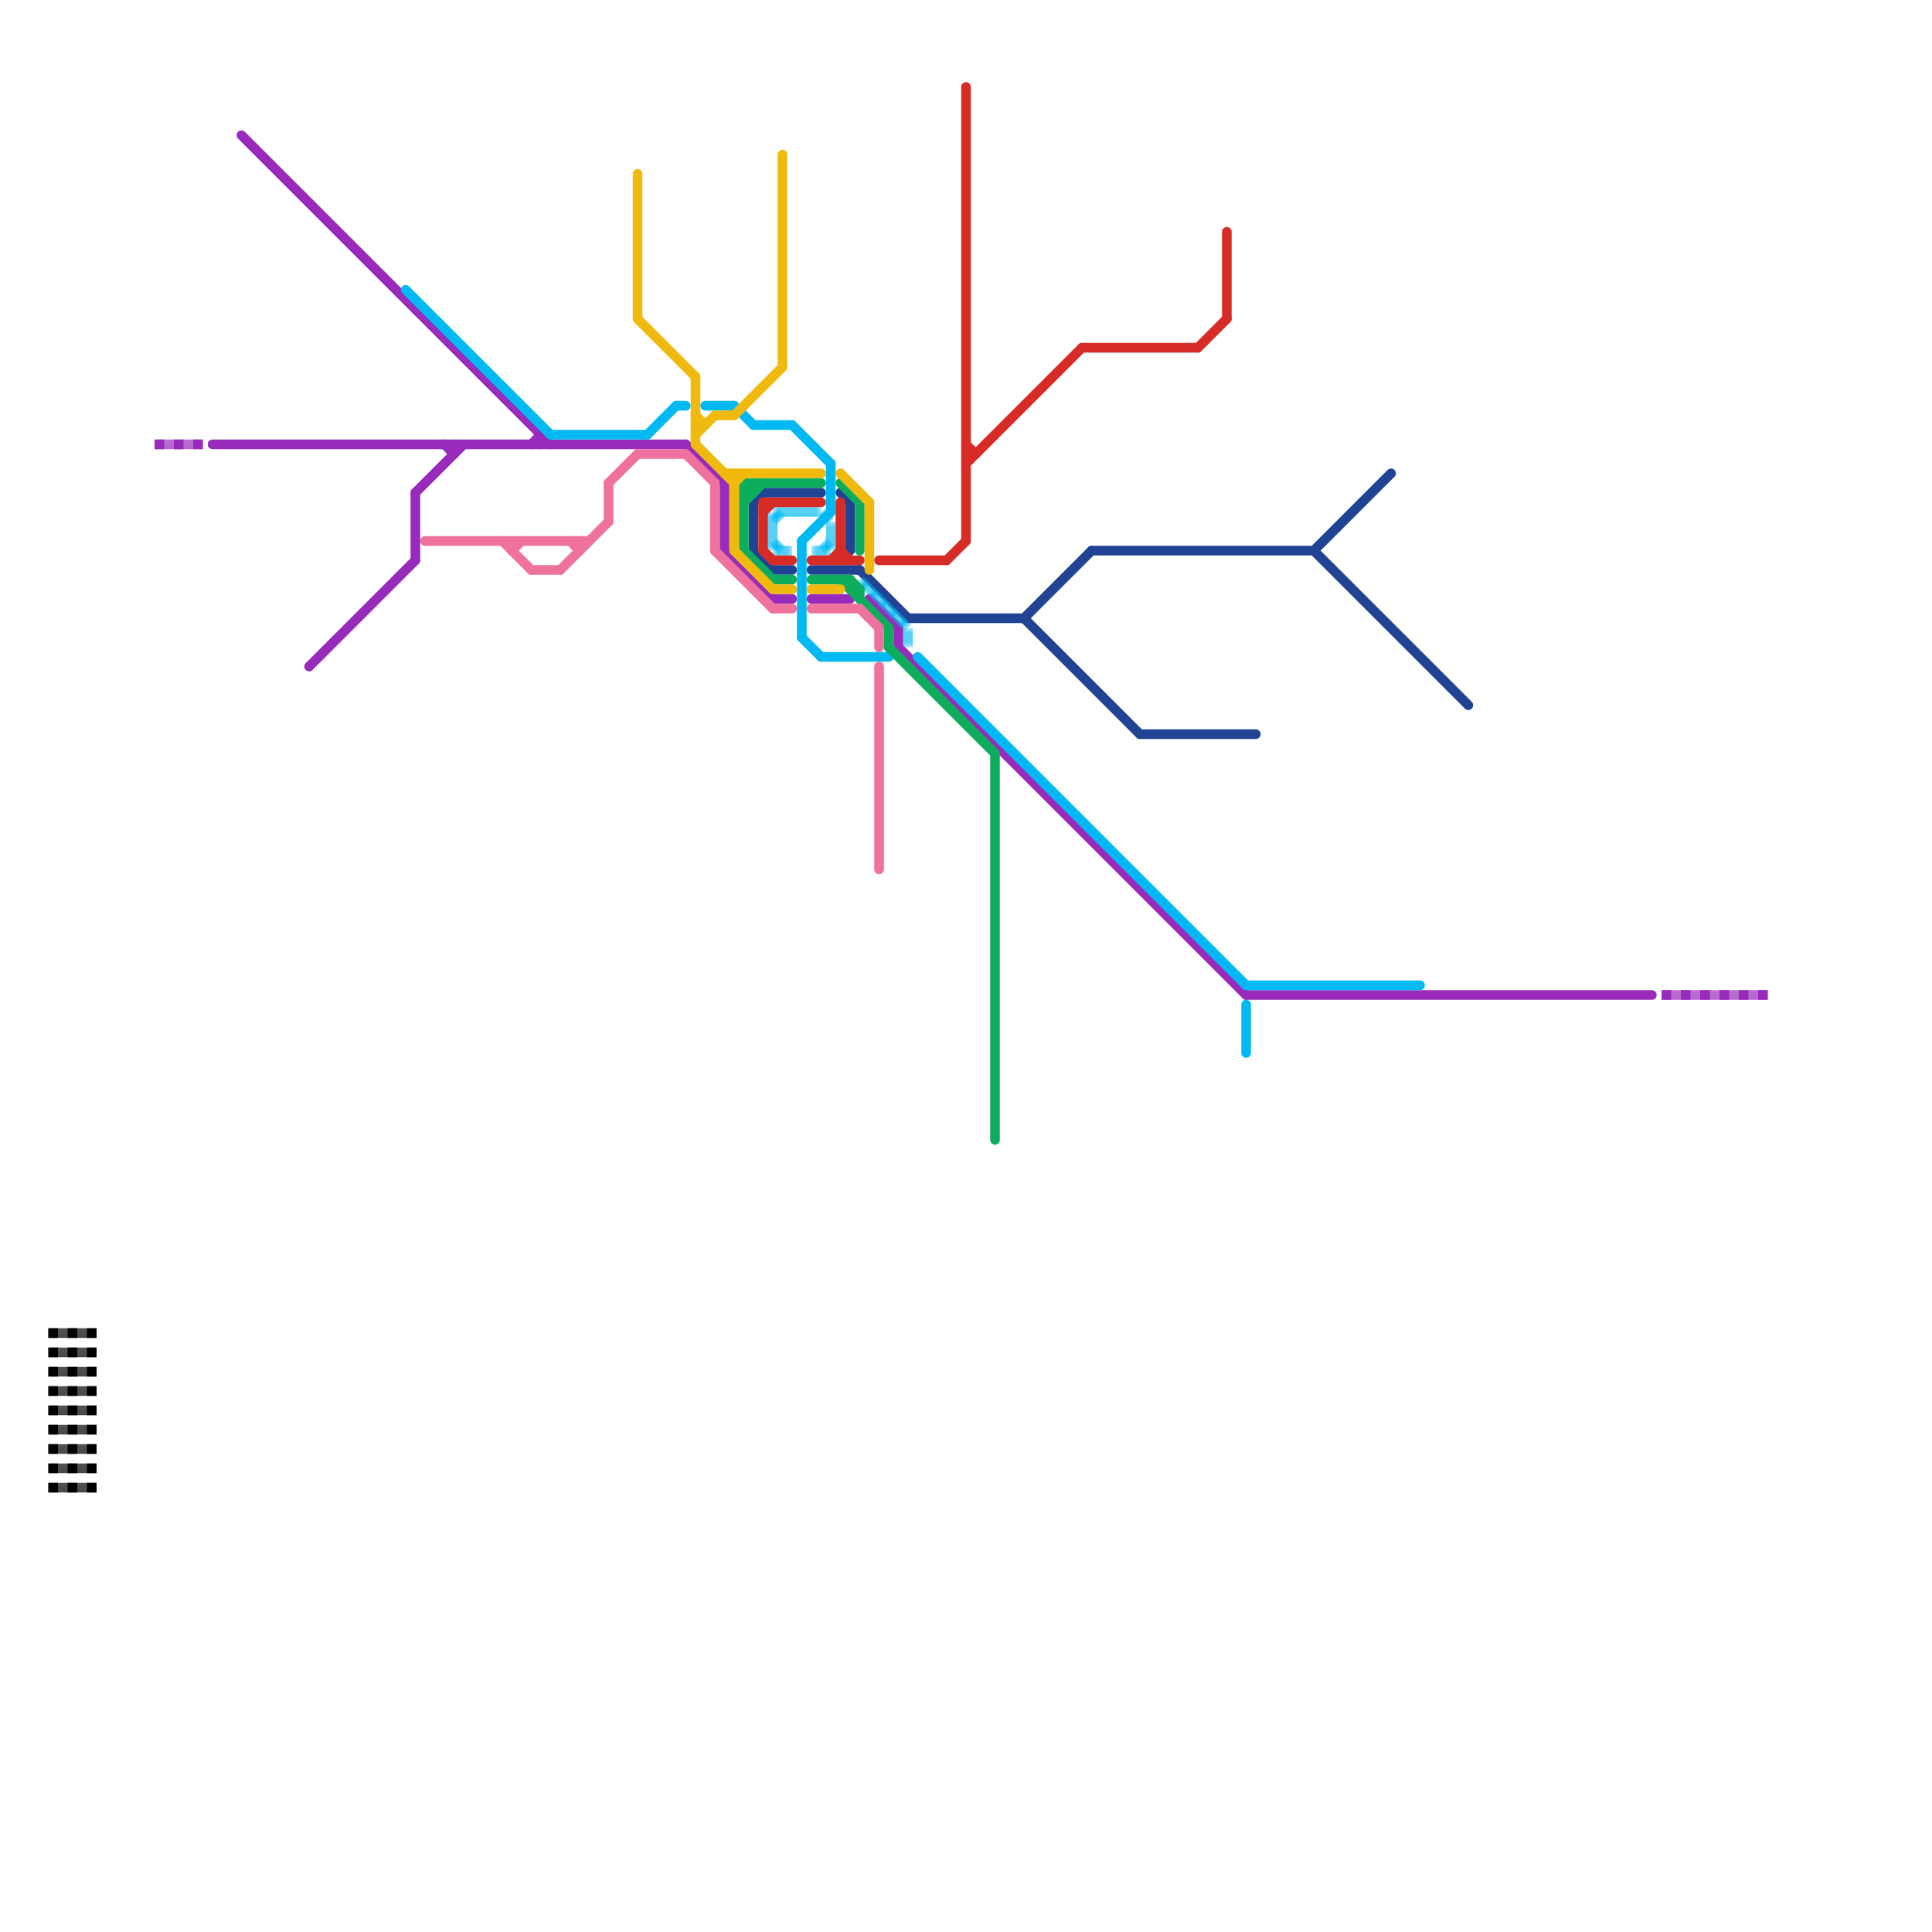 
<svg version="1.1" xmlns="http://www.w3.org/2000/svg" viewBox="0 0 200 200">
<style>text { font: 1px Helvetica; font-weight: 600; white-space: pre; dominant-baseline: central; } line { stroke-width: 1; fill: none; stroke-linecap: round; stroke-linejoin: round; } .c0 { stroke: #204393 } .c1 { stroke: #982abc } .c2 { stroke: #00b9f2 } .c3 { stroke: #0cad5d } .c4 { stroke: #ee719e } .c5 { stroke: #f0b90e } .c6 { stroke: #d72b25 } .c7 { stroke: #000000 } .lsq1 { stroke-width: 0.75; stroke-linecap: butt; }.lho1 { stroke-width: 0.6; stroke-linecap: butt; }.lsq1 { stroke-width: 0.75; stroke-linecap: butt; }.w1 { stroke-width: 1; }.l6 { stroke-linecap: butt; }.l10 { stroke-dasharray: 1 1; stroke-linecap: butt; }.sl-b { stroke-linecap: butt; }</style><defs><g id="wm-xf"><circle r="1.2" fill="#000"/><circle r="0.9" fill="#fff"/><circle r="0.6" fill="#000"/><circle r="0.3" fill="#fff"/></g><g id="wm"><circle r="0.6" fill="#000"/><circle r="0.3" fill="#fff"/></g></defs><line class="c0 " x1="94" y1="64" x2="106" y2="64"/><line class="c0 " x1="136" y1="57" x2="144" y2="49"/><line class="c0 " x1="106" y1="64" x2="113" y2="57"/><line class="c0 " x1="106" y1="64" x2="118" y2="76"/><line class="c0 " x1="84" y1="59" x2="89" y2="59"/><line class="c0 " x1="118" y1="76" x2="130" y2="76"/><line class="c0 " x1="87" y1="51" x2="88" y2="52"/><line class="c0 " x1="89" y1="59" x2="94" y2="64"/><line class="c0 " x1="136" y1="57" x2="152" y2="73"/><line class="c0 " x1="113" y1="57" x2="136" y2="57"/><line class="c0 " x1="78" y1="52" x2="79" y2="51"/><line class="c0 " x1="79" y1="51" x2="85" y2="51"/><line class="c0 " x1="78" y1="52" x2="78" y2="57"/><line class="c0 " x1="88" y1="52" x2="88" y2="57"/><line class="c0 " x1="78" y1="57" x2="80" y2="59"/><line class="c0 " x1="80" y1="59" x2="82" y2="59"/><line class="c1 " x1="129" y1="103" x2="171" y2="103"/><line class="c1 " x1="80" y1="62" x2="82" y2="62"/><line class="c1 " x1="84" y1="62" x2="88" y2="62"/><line class="c1 " x1="55" y1="46" x2="56" y2="45"/><line class="c1 " x1="47" y1="46" x2="47" y2="47"/><line class="c1 " x1="56" y1="45" x2="56" y2="46"/><line class="c1 " x1="22" y1="46" x2="71" y2="46"/><line class="c1 " x1="75" y1="50" x2="75" y2="57"/><line class="c1 " x1="93" y1="67" x2="129" y2="103"/><line class="c1 " x1="25" y1="14" x2="57" y2="46"/><line class="c1 " x1="43" y1="51" x2="43" y2="58"/><line class="c1 " x1="32" y1="69" x2="43" y2="58"/><line class="c1 " x1="46" y1="46" x2="47" y2="47"/><line class="c1 " x1="90" y1="62" x2="93" y2="65"/><line class="c1 " x1="71" y1="46" x2="75" y2="50"/><line class="c1 " x1="93" y1="65" x2="93" y2="67"/><line class="c1 " x1="75" y1="57" x2="80" y2="62"/><line class="c1 " x1="43" y1="51" x2="48" y2="46"/><mask id="k2-2-1" maskUnits="userSpaceOnUse"><line class=" sl-b" x1="16" y1="46" x2="21" y2="46" stroke="#fff"/><line class="lsq1" x1="16" y1="46" x2="21" y2="46" stroke="#000"/></mask><line class="c1  sl-b" x1="16" y1="46" x2="21" y2="46" mask="url(#k2-2-1)"/><line class="c1 l10" x1="16" y1="46" x2="21" y2="46"/><mask id="k2-2-2" maskUnits="userSpaceOnUse"><line class=" sl-b" x1="172" y1="103" x2="183" y2="103" stroke="#fff"/><line class="lsq1" x1="172" y1="103" x2="183" y2="103" stroke="#000"/></mask><line class="c1  sl-b" x1="172" y1="103" x2="183" y2="103" mask="url(#k2-2-2)"/><line class="c1 l10" x1="172" y1="103" x2="183" y2="103"/><line class="c2 " x1="57" y1="45" x2="67" y2="45"/><line class="c2 " x1="76" y1="42" x2="78" y2="44"/><line class="c2 " x1="86" y1="48" x2="86" y2="53"/><line class="c2 " x1="83" y1="56" x2="83" y2="66"/><line class="c2 " x1="82" y1="44" x2="86" y2="48"/><line class="c2 " x1="95" y1="68" x2="129" y2="102"/><line class="c2 " x1="78" y1="44" x2="82" y2="44"/><line class="c2 " x1="83" y1="66" x2="85" y2="68"/><line class="c2 " x1="70" y1="42" x2="71" y2="42"/><line class="c2 " x1="83" y1="56" x2="86" y2="53"/><line class="c2 " x1="73" y1="42" x2="76" y2="42"/><line class="c2 " x1="129" y1="104" x2="129" y2="109"/><line class="c2 " x1="129" y1="102" x2="147" y2="102"/><line class="c2 " x1="85" y1="68" x2="92" y2="68"/><line class="c2 " x1="42" y1="30" x2="57" y2="45"/><line class="c2 " x1="67" y1="45" x2="70" y2="42"/><mask id="k3-2-1" maskUnits="userSpaceOnUse"><line class="l6" x1="80" y1="53" x2="80" y2="57" stroke="#fff"/><line class="lho1" x1="80" y1="53" x2="80" y2="57" stroke="#000"/></mask><line class="c2 l6" x1="80" y1="53" x2="80" y2="57" mask="url(#k3-2-1)"/><mask id="k3-2-2" maskUnits="userSpaceOnUse"><line class="l6" x1="80" y1="53" x2="85" y2="53" stroke="#fff"/><line class="lho1" x1="80" y1="53" x2="85" y2="53" stroke="#000"/></mask><line class="c2 l6" x1="80" y1="53" x2="85" y2="53" mask="url(#k3-2-2)"/><mask id="k3-2-3" maskUnits="userSpaceOnUse"><line class="l6" x1="85" y1="57" x2="86" y2="56" stroke="#fff"/><line class="lho1" x1="85" y1="57" x2="86" y2="56" stroke="#000"/></mask><line class="c2 l6" x1="85" y1="57" x2="86" y2="56" mask="url(#k3-2-3)"/><mask id="k3-2-4" maskUnits="userSpaceOnUse"><line class="l6" x1="84" y1="57" x2="86" y2="57" stroke="#fff"/><line class="lho1" x1="84" y1="57" x2="86" y2="57" stroke="#000"/></mask><line class="c2 l6" x1="84" y1="57" x2="86" y2="57" mask="url(#k3-2-4)"/><mask id="k3-2-5" maskUnits="userSpaceOnUse"><line class="l6" x1="80" y1="54" x2="81" y2="53" stroke="#fff"/><line class="lho1" x1="80" y1="54" x2="81" y2="53" stroke="#000"/></mask><line class="c2 l6" x1="80" y1="54" x2="81" y2="53" mask="url(#k3-2-5)"/><mask id="k3-2-6" maskUnits="userSpaceOnUse"><line class="l6" x1="80" y1="57" x2="82" y2="57" stroke="#fff"/><line class="lho1" x1="80" y1="57" x2="82" y2="57" stroke="#000"/></mask><line class="c2 l6" x1="80" y1="57" x2="82" y2="57" mask="url(#k3-2-6)"/><mask id="k3-2-7" maskUnits="userSpaceOnUse"><line class="l6" x1="85" y1="53" x2="86" y2="54" stroke="#fff"/><line class="lho1" x1="85" y1="53" x2="86" y2="54" stroke="#000"/></mask><line class="c2 l6" x1="85" y1="53" x2="86" y2="54" mask="url(#k3-2-7)"/><mask id="k3-2-8" maskUnits="userSpaceOnUse"><line class="l6" x1="80" y1="56" x2="81" y2="57" stroke="#fff"/><line class="lho1" x1="80" y1="56" x2="81" y2="57" stroke="#000"/></mask><line class="c2 l6" x1="80" y1="56" x2="81" y2="57" mask="url(#k3-2-8)"/><mask id="k3-2-9" maskUnits="userSpaceOnUse"><line class="l6" x1="94" y1="65" x2="94" y2="67" stroke="#fff"/><line class="lho1" x1="94" y1="65" x2="94" y2="67" stroke="#000"/></mask><line class="c2 l6" x1="94" y1="65" x2="94" y2="67" mask="url(#k3-2-9)"/><mask id="k3-2-10" maskUnits="userSpaceOnUse"><line class="l6" x1="86" y1="54" x2="86" y2="57" stroke="#fff"/><line class="lho1" x1="86" y1="54" x2="86" y2="57" stroke="#000"/></mask><line class="c2 l6" x1="86" y1="54" x2="86" y2="57" mask="url(#k3-2-10)"/><mask id="k3-2-11" maskUnits="userSpaceOnUse"><line class="l6" x1="89" y1="60" x2="94" y2="65" stroke="#fff"/><line class="lho1" x1="89" y1="60" x2="94" y2="65" stroke="#000"/></mask><line class="c2 l6" x1="89" y1="60" x2="94" y2="65" mask="url(#k3-2-11)"/><line class="c3 " x1="78" y1="50" x2="78" y2="51"/><line class="c3 " x1="87" y1="60" x2="92" y2="65"/><line class="c3 " x1="77" y1="51" x2="78" y2="50"/><line class="c3 " x1="88" y1="60" x2="89" y2="61"/><line class="c3 " x1="77" y1="50" x2="77" y2="57"/><line class="c3 " x1="77" y1="57" x2="80" y2="60"/><line class="c3 " x1="87" y1="50" x2="89" y2="52"/><line class="c3 " x1="88" y1="60" x2="88" y2="61"/><line class="c3 " x1="92" y1="67" x2="103" y2="78"/><line class="c3 " x1="84" y1="60" x2="88" y2="60"/><line class="c3 " x1="103" y1="78" x2="103" y2="118"/><line class="c3 " x1="89" y1="61" x2="89" y2="62"/><line class="c3 " x1="80" y1="60" x2="82" y2="60"/><line class="c3 " x1="92" y1="65" x2="92" y2="67"/><line class="c3 " x1="88" y1="61" x2="89" y2="61"/><line class="c3 " x1="77" y1="52" x2="79" y2="50"/><line class="c3 " x1="77" y1="50" x2="78" y2="51"/><line class="c3 " x1="77" y1="51" x2="78" y2="51"/><line class="c3 " x1="89" y1="52" x2="89" y2="57"/><line class="c3 " x1="77" y1="50" x2="85" y2="50"/><line class="c4 " x1="91" y1="69" x2="91" y2="90"/><line class="c4 " x1="84" y1="63" x2="89" y2="63"/><line class="c4 " x1="91" y1="65" x2="91" y2="67"/><line class="c4 " x1="53" y1="57" x2="54" y2="56"/><line class="c4 " x1="55" y1="59" x2="58" y2="59"/><line class="c4 " x1="44" y1="56" x2="61" y2="56"/><line class="c4 " x1="52" y1="56" x2="55" y2="59"/><line class="c4 " x1="63" y1="50" x2="63" y2="54"/><line class="c4 " x1="80" y1="63" x2="82" y2="63"/><line class="c4 " x1="60" y1="56" x2="60" y2="57"/><line class="c4 " x1="59" y1="56" x2="60" y2="57"/><line class="c4 " x1="74" y1="57" x2="80" y2="63"/><line class="c4 " x1="53" y1="56" x2="53" y2="57"/><line class="c4 " x1="66" y1="47" x2="71" y2="47"/><line class="c4 " x1="74" y1="50" x2="74" y2="57"/><line class="c4 " x1="71" y1="47" x2="74" y2="50"/><line class="c4 " x1="58" y1="59" x2="63" y2="54"/><line class="c4 " x1="89" y1="63" x2="91" y2="65"/><line class="c4 " x1="63" y1="50" x2="66" y2="47"/><line class="c5 " x1="80" y1="61" x2="82" y2="61"/><line class="c5 " x1="72" y1="44" x2="73" y2="44"/><line class="c5 " x1="76" y1="43" x2="81" y2="38"/><line class="c5 " x1="74" y1="43" x2="76" y2="43"/><line class="c5 " x1="84" y1="61" x2="87" y2="61"/><line class="c5 " x1="66" y1="18" x2="66" y2="33"/><line class="c5 " x1="75" y1="49" x2="85" y2="49"/><line class="c5 " x1="72" y1="43" x2="73" y2="44"/><line class="c5 " x1="76" y1="49" x2="76" y2="57"/><line class="c5 " x1="72" y1="45" x2="74" y2="43"/><line class="c5 " x1="72" y1="46" x2="76" y2="50"/><line class="c5 " x1="66" y1="33" x2="72" y2="39"/><line class="c5 " x1="76" y1="57" x2="80" y2="61"/><line class="c5 " x1="90" y1="52" x2="90" y2="59"/><line class="c5 " x1="72" y1="39" x2="72" y2="46"/><line class="c5 " x1="87" y1="49" x2="90" y2="52"/><line class="c5 " x1="81" y1="16" x2="81" y2="38"/><line class="c5 " x1="76" y1="50" x2="77" y2="49"/><line class="c6 " x1="87" y1="52" x2="87" y2="58"/><line class="c6 " x1="100" y1="46" x2="101" y2="47"/><line class="c6 " x1="79" y1="52" x2="85" y2="52"/><line class="c6 " x1="86" y1="58" x2="87" y2="57"/><line class="c6 " x1="79" y1="57" x2="80" y2="58"/><line class="c6 " x1="87" y1="57" x2="88" y2="58"/><line class="c6 " x1="84" y1="58" x2="89" y2="58"/><line class="c6 " x1="127" y1="24" x2="127" y2="33"/><line class="c6 " x1="100" y1="48" x2="112" y2="36"/><line class="c6 " x1="79" y1="52" x2="79" y2="57"/><line class="c6 " x1="100" y1="47" x2="101" y2="47"/><line class="c6 " x1="91" y1="58" x2="98" y2="58"/><line class="c6 " x1="98" y1="58" x2="100" y2="56"/><line class="c6 " x1="100" y1="9" x2="100" y2="56"/><line class="c6 " x1="79" y1="53" x2="80" y2="52"/><line class="c6 " x1="80" y1="58" x2="82" y2="58"/><line class="c6 " x1="112" y1="36" x2="124" y2="36"/><line class="c6 " x1="124" y1="36" x2="127" y2="33"/><mask id="k8-1-1" maskUnits="userSpaceOnUse"><line class=" sl-b" x1="5" y1="140" x2="10" y2="140" stroke="#fff"/><line class="lsq1" x1="5" y1="140" x2="10" y2="140" stroke="#000"/></mask><line class="c7  sl-b" x1="5" y1="140" x2="10" y2="140" mask="url(#k8-1-1)"/><line class="c7 l10" x1="5" y1="140" x2="10" y2="140"/><mask id="k8-1-2" maskUnits="userSpaceOnUse"><line class=" sl-b" x1="5" y1="144" x2="10" y2="144" stroke="#fff"/><line class="lsq1" x1="5" y1="144" x2="10" y2="144" stroke="#000"/></mask><line class="c7  sl-b" x1="5" y1="144" x2="10" y2="144" mask="url(#k8-1-2)"/><line class="c7 l10" x1="5" y1="144" x2="10" y2="144"/><mask id="k8-1-3" maskUnits="userSpaceOnUse"><line class=" sl-b" x1="5" y1="142" x2="10" y2="142" stroke="#fff"/><line class="lsq1" x1="5" y1="142" x2="10" y2="142" stroke="#000"/></mask><line class="c7  sl-b" x1="5" y1="142" x2="10" y2="142" mask="url(#k8-1-3)"/><line class="c7 l10" x1="5" y1="142" x2="10" y2="142"/><mask id="k8-1-4" maskUnits="userSpaceOnUse"><line class=" sl-b" x1="5" y1="146" x2="10" y2="146" stroke="#fff"/><line class="lsq1" x1="5" y1="146" x2="10" y2="146" stroke="#000"/></mask><line class="c7  sl-b" x1="5" y1="146" x2="10" y2="146" mask="url(#k8-1-4)"/><line class="c7 l10" x1="5" y1="146" x2="10" y2="146"/><mask id="k8-1-5" maskUnits="userSpaceOnUse"><line class=" sl-b" x1="5" y1="138" x2="10" y2="138" stroke="#fff"/><line class="lsq1" x1="5" y1="138" x2="10" y2="138" stroke="#000"/></mask><line class="c7  sl-b" x1="5" y1="138" x2="10" y2="138" mask="url(#k8-1-5)"/><line class="c7 l10" x1="5" y1="138" x2="10" y2="138"/><mask id="k8-1-6" maskUnits="userSpaceOnUse"><line class=" sl-b" x1="5" y1="150" x2="10" y2="150" stroke="#fff"/><line class="lsq1" x1="5" y1="150" x2="10" y2="150" stroke="#000"/></mask><line class="c7  sl-b" x1="5" y1="150" x2="10" y2="150" mask="url(#k8-1-6)"/><line class="c7 l10" x1="5" y1="150" x2="10" y2="150"/><mask id="k8-1-7" maskUnits="userSpaceOnUse"><line class=" sl-b" x1="5" y1="154" x2="10" y2="154" stroke="#fff"/><line class="lsq1" x1="5" y1="154" x2="10" y2="154" stroke="#000"/></mask><line class="c7  sl-b" x1="5" y1="154" x2="10" y2="154" mask="url(#k8-1-7)"/><line class="c7 l10" x1="5" y1="154" x2="10" y2="154"/><mask id="k8-1-8" maskUnits="userSpaceOnUse"><line class=" sl-b" x1="5" y1="152" x2="10" y2="152" stroke="#fff"/><line class="lsq1" x1="5" y1="152" x2="10" y2="152" stroke="#000"/></mask><line class="c7  sl-b" x1="5" y1="152" x2="10" y2="152" mask="url(#k8-1-8)"/><line class="c7 l10" x1="5" y1="152" x2="10" y2="152"/><mask id="k8-1-9" maskUnits="userSpaceOnUse"><line class=" sl-b" x1="5" y1="148" x2="10" y2="148" stroke="#fff"/><line class="lsq1" x1="5" y1="148" x2="10" y2="148" stroke="#000"/></mask><line class="c7  sl-b" x1="5" y1="148" x2="10" y2="148" mask="url(#k8-1-9)"/><line class="c7 l10" x1="5" y1="148" x2="10" y2="148"/>
</svg>
